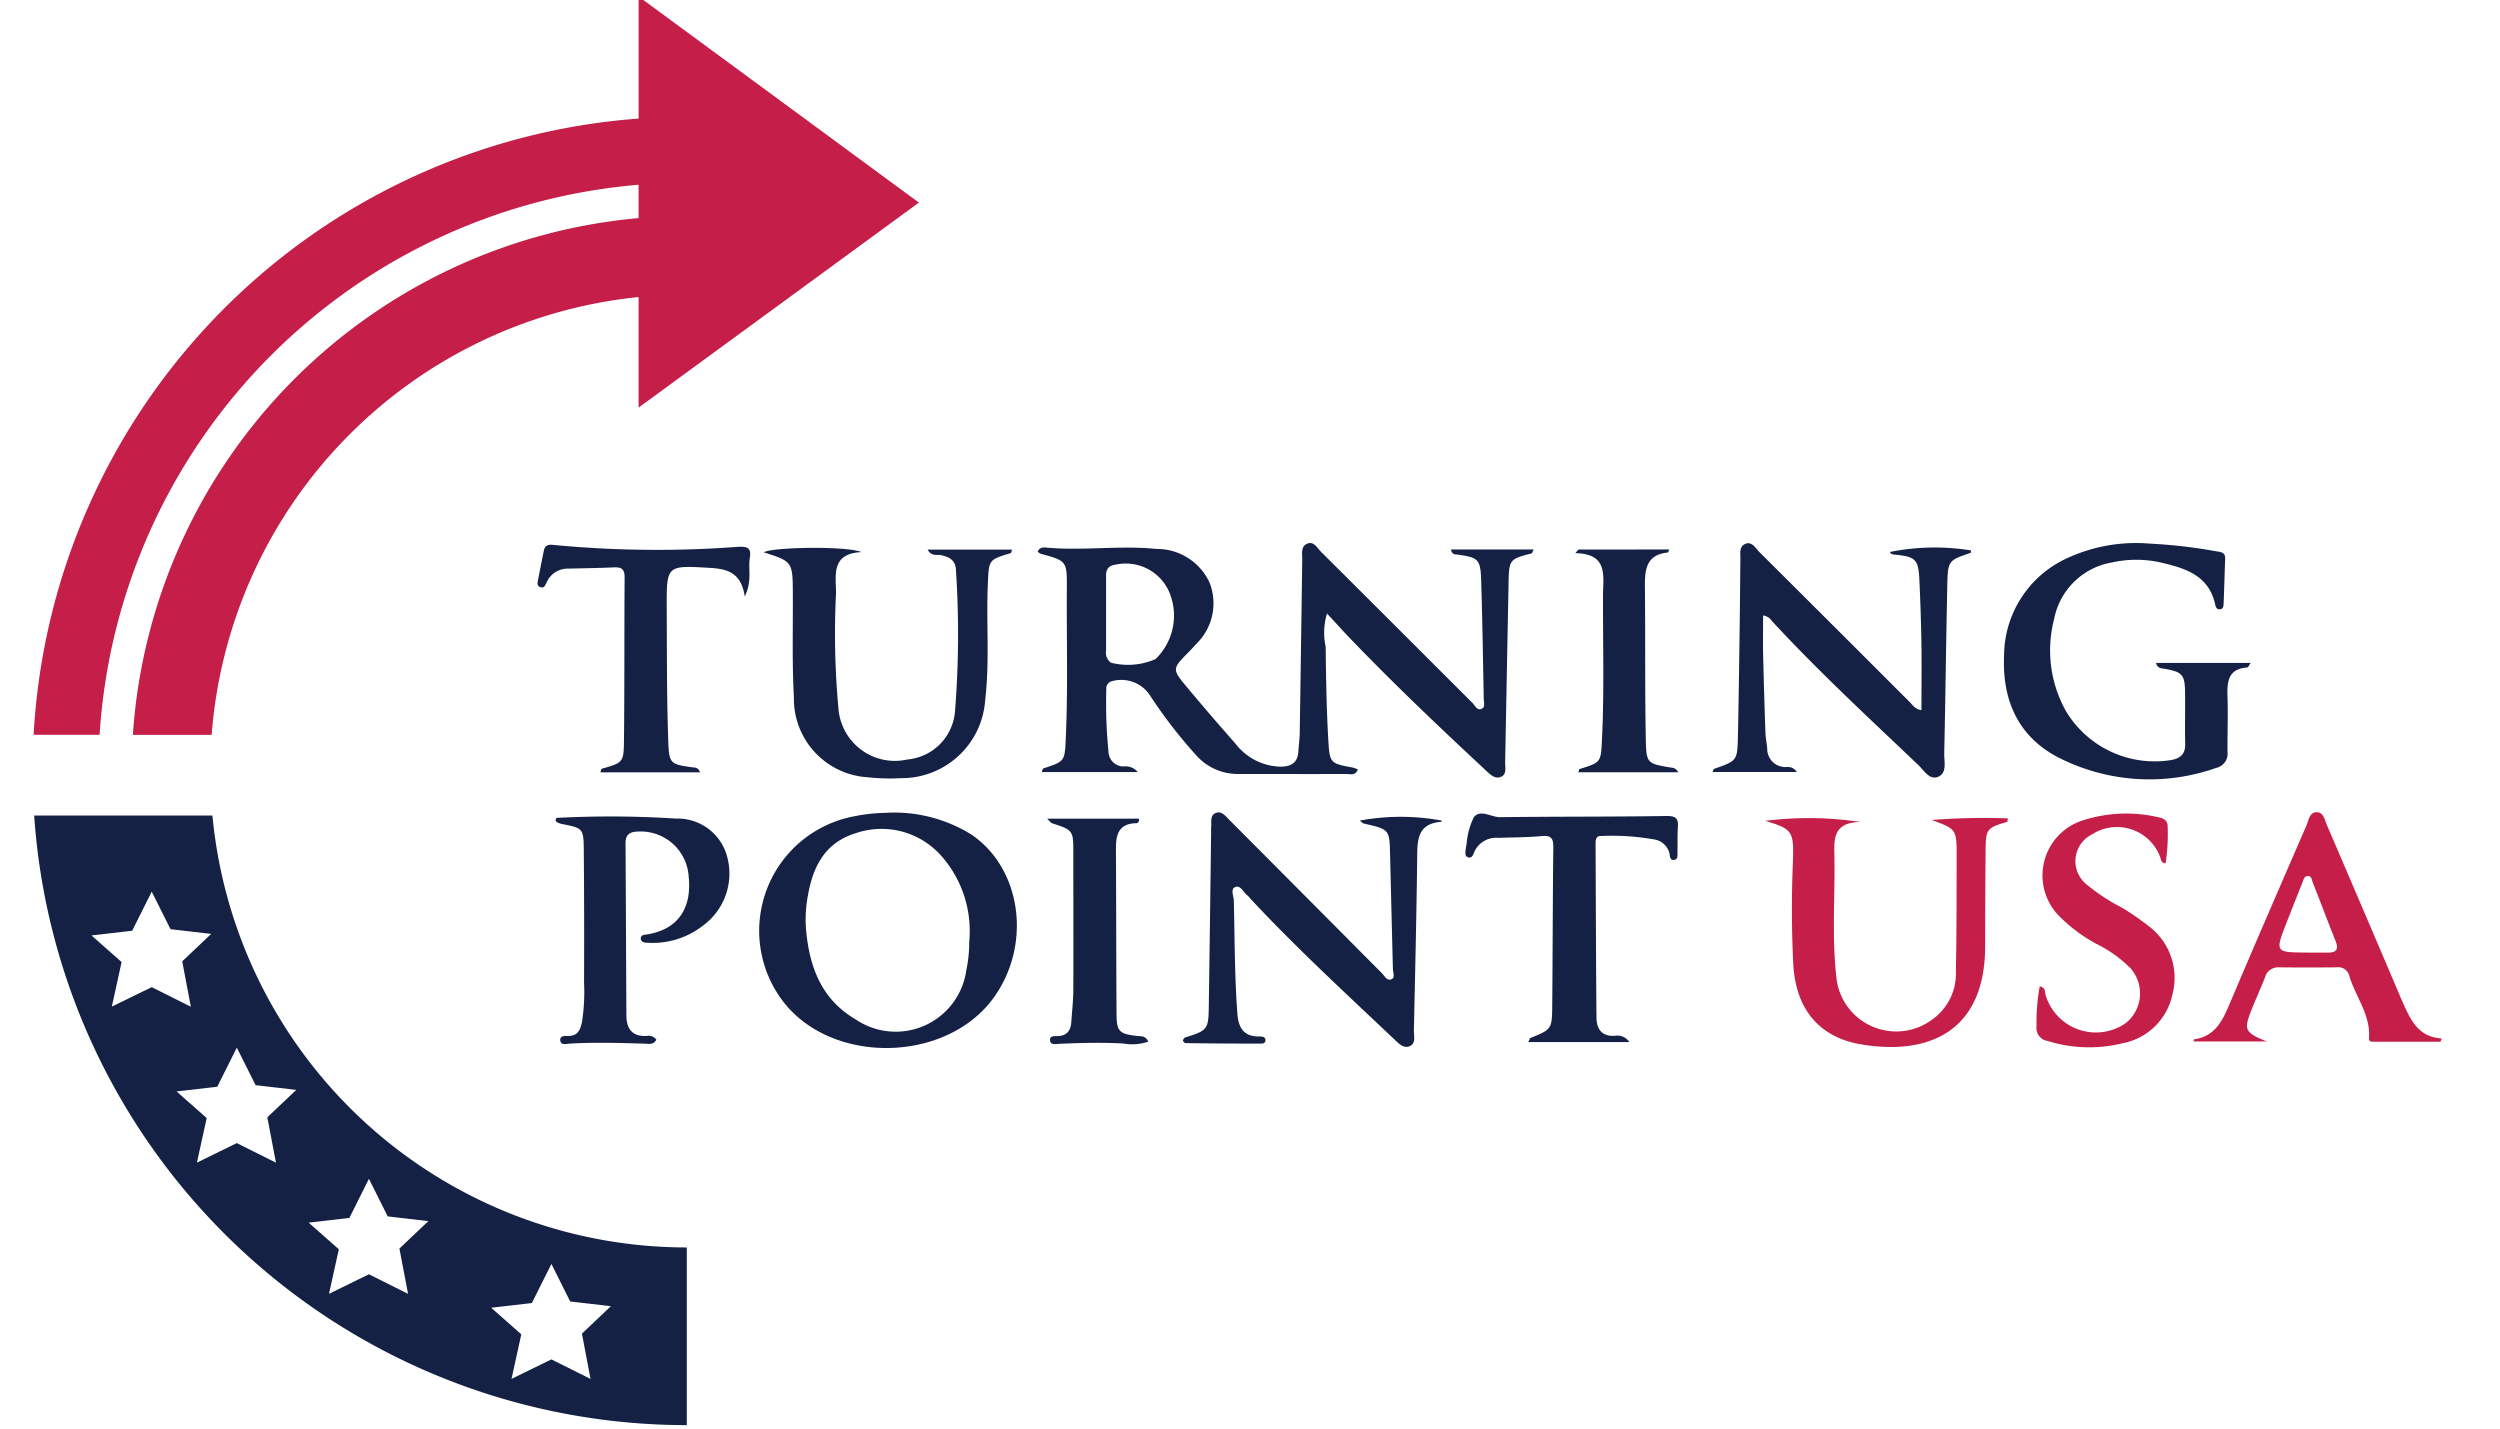 <svg width="140" height="80" viewBox="0 0 140 80" fill="none" xmlns="http://www.w3.org/2000/svg"><g clip-path="url(#clip0_4034_19096)"><path d="M81.255 30.77h4.631c-.069.137-.085.211-.114.22-1.249.32-1.267.341-1.293 1.707-.065 3.33-.128 6.66-.19 9.988-.006.293.103.678-.238.82-.341.143-.614-.148-.854-.372-2.587-2.408-5.152-4.84-7.597-7.39-.415-.432-.817-.878-1.288-1.386a3.71 3.71 0 0 0-.074 1.864c.02 1.78.048 3.56.154 5.336.071 1.19.15 1.203 1.354 1.425.1.027.198.063.293.105-.135.372-.427.256-.65.256-2.009.008-4.018 0-6.026 0a3.105 3.105 0 0 1-2.318-.984 27.194 27.194 0 0 1-2.701-3.5 1.93 1.93 0 0 0-2.077-.712.417.417 0 0 0-.314.458 27.286 27.286 0 0 0 .124 3.5.846.846 0 0 0 .84.817.885.885 0 0 1 .797.312h-5.378c.039-.085.053-.192.098-.206 1.2-.392 1.19-.394 1.249-1.673.128-2.822.04-5.647.06-8.47.01-1.468-.026-1.483-1.463-1.874a.595.595 0 0 1-.17-.122c.133-.28.361-.235.547-.218 2.03.177 4.065-.138 6.094.07a3.244 3.244 0 0 1 2.988 1.894 3.168 3.168 0 0 1-.769 3.445c-.13.157-.273.3-.417.446-.92.939-.93.945-.06 1.985.88 1.053 1.775 2.094 2.684 3.122a3.278 3.278 0 0 0 2.56 1.301c.564-.01.928-.218.969-.827.023-.355.073-.71.079-1.064a4964 4964 0 0 0 .14-9.69c.006-.323-.092-.732.257-.897.386-.183.576.226.796.446 2.83 2.818 5.656 5.64 8.48 8.463.147.146.257.456.528.322.202-.101.106-.372.103-.565-.041-2.212-.074-4.425-.145-6.636-.038-1.181-.157-1.273-1.386-1.436-.134-.003-.248-.03-.303-.28ZM61.94 34.38v2.058a.697.697 0 0 0 .27.672 3.836 3.836 0 0 0 2.5-.202 3.383 3.383 0 0 0 .756-3.778 2.652 2.652 0 0 0-2.948-1.519c-.415.052-.583.238-.58.635.007.712.002 1.423.001 2.135ZM49.536 45.522a8.187 8.187 0 0 1 4.873 1.22c2.8 1.91 3.375 6.146 1.25 9.11-2.639 3.68-9.054 3.805-11.806.229a6.522 6.522 0 0 1 4.02-10.375 9.32 9.32 0 0 1 1.663-.184Zm4.74 7.212a6.335 6.335 0 0 0-1.602-4.848 4.46 4.46 0 0 0-4.751-1.228c-1.69.513-2.395 1.837-2.676 3.472a7.31 7.31 0 0 0-.117 1.82c.17 2.117.827 3.989 2.78 5.132a3.994 3.994 0 0 0 6.206-2.758 7.58 7.58 0 0 0 .16-1.59Zm44.458-18.268c0 .728-.013 1.425 0 2.121.034 1.474.077 2.949.13 4.423.01.303.073.604.1.907a1.018 1.018 0 0 0 1.082 1.037.585.585 0 0 1 .574.278h-4.714c.027-.059.04-.162.086-.177 1.29-.453 1.302-.45 1.332-1.841.044-2.035.07-4.07.098-6.103.018-1.272.025-2.544.04-3.816 0-.302-.07-.677.25-.827.39-.182.582.215.802.435 2.812 2.798 5.62 5.6 8.424 8.405.171.17.303.413.663.46 0-1.222.015-2.43 0-3.638a115.64 115.64 0 0 0-.116-3.659c-.052-1.14-.211-1.29-1.332-1.409-.123-.012-.256 0-.314-.152a12.637 12.637 0 0 1 4.537-.085c-.006.047 0 .128-.022.135-1.253.427-1.275.427-1.306 1.85-.068 3.128-.104 6.256-.171 9.383-.009.46.171 1.092-.341 1.308-.48.203-.796-.36-1.11-.66-2.779-2.646-5.602-5.251-8.208-8.075a.697.697 0 0 0-.484-.3ZM76.149 45.954a12.497 12.497 0 0 1 4.59 0c-.01.023-.017.068-.028.068-1.362.098-1.34 1.057-1.35 2.069-.037 3.202-.114 6.403-.183 9.604-.006.317.127.738-.242.895-.341.143-.618-.162-.854-.386-2.731-2.588-5.499-5.13-8.064-7.882a1.263 1.263 0 0 0-.153-.171c-.233-.17-.388-.604-.697-.474-.276.116-.08.504-.074.769.051 2.107.042 4.216.199 6.317.06.815.37 1.296 1.248 1.28.134 0 .335.011.325.224-.006.164-.17.176-.29.176-1.395 0-2.791-.01-4.187-.028-.052 0-.105-.085-.143-.117a.232.232 0 0 1 .199-.224c1.155-.361 1.23-.448 1.246-1.657.048-3.278.091-6.557.132-9.835a2.13 2.13 0 0 1 0-.23c.037-.291-.085-.682.25-.821.337-.14.557.17.77.384a7956 7956 0 0 1 8.548 8.589c.15.151.276.446.533.332.216-.096.085-.36.079-.554a7907.5 7907.5 0 0 1-.158-6.403c-.034-1.432-.032-1.43-1.451-1.756-.087-.013-.154-.1-.245-.169Zm44.587-8.831h5.304c-.106.148-.144.256-.189.256-1.11.075-1.14.832-1.11 1.68.033 1.016-.01 2.034 0 3.051a.817.817 0 0 1-.647.897 11.216 11.216 0 0 1-8.951-.654c-2.187-1.195-3.022-3.229-2.915-5.642a6.031 6.031 0 0 1 3.34-5.362 9.19 9.19 0 0 1 4.813-.907c1.244.063 2.482.205 3.708.427.251.043.532.044.52.413-.029.839-.054 1.678-.086 2.516-.006.146-.024.324-.234.322-.152 0-.208-.125-.235-.256-.35-1.643-1.688-2.05-3.046-2.362a6.198 6.198 0 0 0-2.732-.005 3.977 3.977 0 0 0-3.244 3.165 6.964 6.964 0 0 0 .667 5.172 5.8 5.8 0 0 0 5.87 2.732c.523-.092.817-.33.802-.91-.023-.966.006-1.933-.008-2.902-.015-.97-.157-1.121-1.11-1.295-.199-.035-.427-.007-.517-.336Zm-72.488-6.206c-1.708.077-1.44 1.276-1.43 2.29a45.296 45.296 0 0 0 .136 6.472 3.17 3.17 0 0 0 3.857 2.853 2.94 2.94 0 0 0 2.67-2.706c.208-2.635.225-5.282.051-7.92-.023-.543-.383-.722-.843-.818-.23-.048-.52.092-.742-.31h4.732c-.045.113-.052.19-.08.198-1.257.375-1.22.376-1.281 1.754-.093 2.157.108 4.319-.148 6.473a4.689 4.689 0 0 1-4.723 4.374c-.61.034-1.22.018-1.827-.048a4.403 4.403 0 0 1-4.162-4.468c-.104-1.901-.051-3.812-.059-5.72-.007-1.89 0-1.89-1.622-2.41.379-.283 4.556-.378 5.47-.014Z" fill="#142144"/><path d="M104.185 46.03c-1.523.022-1.477.953-1.459 1.836.045 2.26-.146 4.525.104 6.782a3.362 3.362 0 0 0 1.961 2.81 3.37 3.37 0 0 0 3.408-.36 3.145 3.145 0 0 0 1.009-1.178 3.15 3.15 0 0 0 .321-1.518c.044-2.134.038-4.268.043-6.403 0-1.566 0-1.566-1.399-2.08a37.73 37.73 0 0 1 4.268-.09c-.02.116-.018.188-.036.193-1.15.342-1.202.4-1.212 1.622-.013 1.78-.025 3.56-.025 5.34 0 4.916-3.329 6.126-6.983 5.494-2.34-.403-3.633-2.006-3.763-4.498a63.54 63.54 0 0 1-.022-5.64c.066-1.803-.005-1.91-1.548-2.371a19.326 19.326 0 0 1 5.333.062Z" fill="#C41E49"/><path d="M36.755 58.222c-.157.31-.444.228-.675.222-1.397-.038-2.793-.086-4.19 0-.181.012-.477.1-.513-.166-.042-.295.272-.263.444-.263.538 0 .675-.341.769-.776a10.9 10.9 0 0 0 .117-2.205 544.33 544.33 0 0 0-.016-7.473c-.01-1.163-.06-1.195-1.214-1.414a1.128 1.128 0 0 1-.282-.101c-.04-.02-.06-.077-.086-.118.02-.044.039-.127.06-.127a57.76 57.76 0 0 1 6.696.04 2.867 2.867 0 0 1 2.871 2.194 3.606 3.606 0 0 1-1.366 3.796 4.568 4.568 0 0 1-3.06.966c-.17 0-.412-.01-.426-.23-.012-.233.225-.217.397-.247 1.669-.287 2.476-1.435 2.284-3.254a2.692 2.692 0 0 0-2.841-2.499c-.472.015-.698.171-.694.665.02 3.203.03 6.403.048 9.608 0 .748.301 1.218 1.143 1.174a.523.523 0 0 1 .534.208Z" fill="#142144"/><path d="M136.664 58.337h-3.691c-.139 0-.326.023-.309-.217.092-1.312-.769-2.32-1.11-3.496a.631.631 0 0 0-.704-.453c-1.069.01-2.137.01-3.206 0a.77.77 0 0 0-.803.556c-.237.617-.517 1.218-.759 1.832-.44 1.114-.378 1.262.853 1.762h-4.083a.58.58 0 0 1 .007-.117c1.16-.155 1.589-1.017 1.99-1.964 1.418-3.347 2.867-6.682 4.313-10.017.124-.288.16-.728.561-.738.4-.01.457.426.581.712 1.325 3.083 2.644 6.168 3.958 9.256.089.21.177.422.27.63.44.986.859 1.992 2.204 2.071l-.072.183Zm-7.481-4.99c.381 0 .762-.006 1.143 0 .471.008.668-.147.468-.645-.435-1.085-.84-2.18-1.273-3.265-.058-.145-.065-.399-.298-.379-.205.016-.237.242-.301.401-.293.731-.583 1.463-.869 2.197-.655 1.676-.654 1.676 1.131 1.688l-.001.002Z" fill="#C41E49"/><path d="M91.24 58.355h-5.657c.074-.146.085-.215.12-.228 1.177-.473 1.21-.495 1.222-1.77.027-2.973.027-5.947.06-8.92.006-.498-.13-.665-.648-.617-.807.076-1.622.07-2.434.1a1.339 1.339 0 0 0-1.35.805c-.06.148-.133.378-.371.27-.163-.075-.116-.263-.105-.41.008-.102.026-.202.05-.3.037-.53.176-1.047.41-1.523.363-.463.977.01 1.488 0 3.1-.04 6.2-.018 9.3-.066.537-.008.668.148.636.629-.031.455-.01.914-.023 1.37-.005.171.048.411-.171.457-.256.054-.244-.206-.277-.364a1.046 1.046 0 0 0-.854-.78 13.568 13.568 0 0 0-2.956-.192c-.332-.024-.327.25-.327.483.014 3.227.02 6.454.05 9.681.006.635.288 1.072 1.03 1.025a.797.797 0 0 1 .808.35ZM41.706 33.4c-.199-1.365-1.017-1.543-1.97-1.6-2.402-.14-2.41-.156-2.399 2.246.012 2.49 0 4.98.086 7.468.046 1.288.135 1.286 1.421 1.466a.341.341 0 0 1 .353.269H33.62c.04-.112.047-.19.073-.198 1.195-.341 1.238-.347 1.25-1.59.033-3.05.014-6.099.035-9.148 0-.459-.194-.558-.598-.54-.863.04-1.727.048-2.59.07a1.28 1.28 0 0 0-1.16.732c-.078.143-.124.383-.362.307-.238-.075-.159-.287-.127-.456.098-.524.206-1.045.31-1.569.062-.309.224-.381.547-.341a60.7 60.7 0 0 0 10.34.105c.5-.025.745.057.655.592-.11.637.144 1.31-.286 2.188Z" fill="#142144"/><path d="M114.224 55.234c.335.085.286.292.321.455a2.933 2.933 0 0 0 3.204 2.105 2.92 2.92 0 0 0 1.287-.496 2.139 2.139 0 0 0 .797-1.465 2.146 2.146 0 0 0-.504-1.59 7.133 7.133 0 0 0-1.91-1.375 8.89 8.89 0 0 1-2.02-1.484 3.238 3.238 0 0 1-.16-4.556 3.23 3.23 0 0 1 1.409-.89 7.896 7.896 0 0 1 4.216-.172c.291.05.542.188.526.545.025.678-.013 1.356-.113 2.027-.256 0-.25-.188-.3-.32a2.569 2.569 0 0 0-1.599-1.567 2.575 2.575 0 0 0-2.222.273 1.673 1.673 0 0 0-.355 2.764c.623.523 1.304.972 2.029 1.34.52.317 1.022.663 1.503 1.037a3.627 3.627 0 0 1 1.324 3.82 3.522 3.522 0 0 1-2.783 2.736 7.837 7.837 0 0 1-4.212-.128.733.733 0 0 1-.617-.82c-.014-.751.046-1.5.179-2.24Z" fill="#C41E49"/><path d="M64.302 58.332a2.82 2.82 0 0 1-1.4.104c-1.196-.067-2.386-.033-3.578.017-.186.007-.481.085-.52-.171-.046-.294.267-.256.441-.263.512-.02.715-.316.748-.78.042-.606.11-1.213.113-1.821.011-2.54 0-5.081 0-7.622 0-1.303 0-1.302-1.195-1.696-.063-.02-.107-.098-.27-.256h5.138c.037.164-.06.256-.144.256-1.076.021-1.15.74-1.143 1.567.02 3.049.013 6.096.035 9.145.006.959.163 1.09 1.162 1.203.206.024.462-.028.613.317ZM93.477 30.77c-.052.126-.06.17-.071.17-1.25.121-1.3.998-1.29 1.97.03 2.844-.005 5.69.051 8.537.026 1.317.096 1.316 1.42 1.54a.427.427 0 0 1 .39.26h-5.588c.035-.1.04-.17.067-.181 1.21-.373 1.191-.374 1.254-1.656.133-2.691.048-5.383.059-8.074 0-1.051.318-2.332-1.55-2.359l.17-.202 5.088-.005Z" fill="#142144"/><path d="M51.46 11.346 35.762-.195V6.64a36.636 36.636 0 0 0-33.88 34.51h3.695A33.012 33.012 0 0 1 35.76 10.346v1.868a31.153 31.153 0 0 0-28.32 28.94h4.413a26.686 26.686 0 0 1 23.907-24.52v6.192l15.698-11.48Z" fill="#C41E49"/><path d="M11.896 45.668H1.914a36.631 36.631 0 0 0 36.547 34.139v-9.95a26.682 26.682 0 0 1-26.565-24.189ZM6.262 56.371l.548-2.497-1.687-1.49 2.279-.262 1.095-2.19 1.052 2.103 2.278.263-1.622 1.536.482 2.542-2.191-1.096-2.234 1.091Zm9.19 8.737-2.19-1.095-2.235 1.095.548-2.497-1.687-1.49 2.279-.263 1.095-2.191 1.052 2.103 2.278.263-1.622 1.537.483 2.538Zm7.399 7.347-2.191-1.096-2.235 1.096.548-2.497-1.687-1.49 2.279-.263 1.095-2.19 1.052 2.103 2.278.263-1.622 1.537.483 2.537ZM33.07 77.22l-2.191-1.095-2.235 1.095.549-2.497-1.687-1.49 2.278-.263 1.095-2.19 1.052 2.103 2.279.263-1.622 1.537.482 2.537Z" fill="#142144"/></g><defs><clipPath id="clip0_4034_19096"><path fill="#fff" d="M0 0h140v80H0z"/></clipPath></defs></svg>
